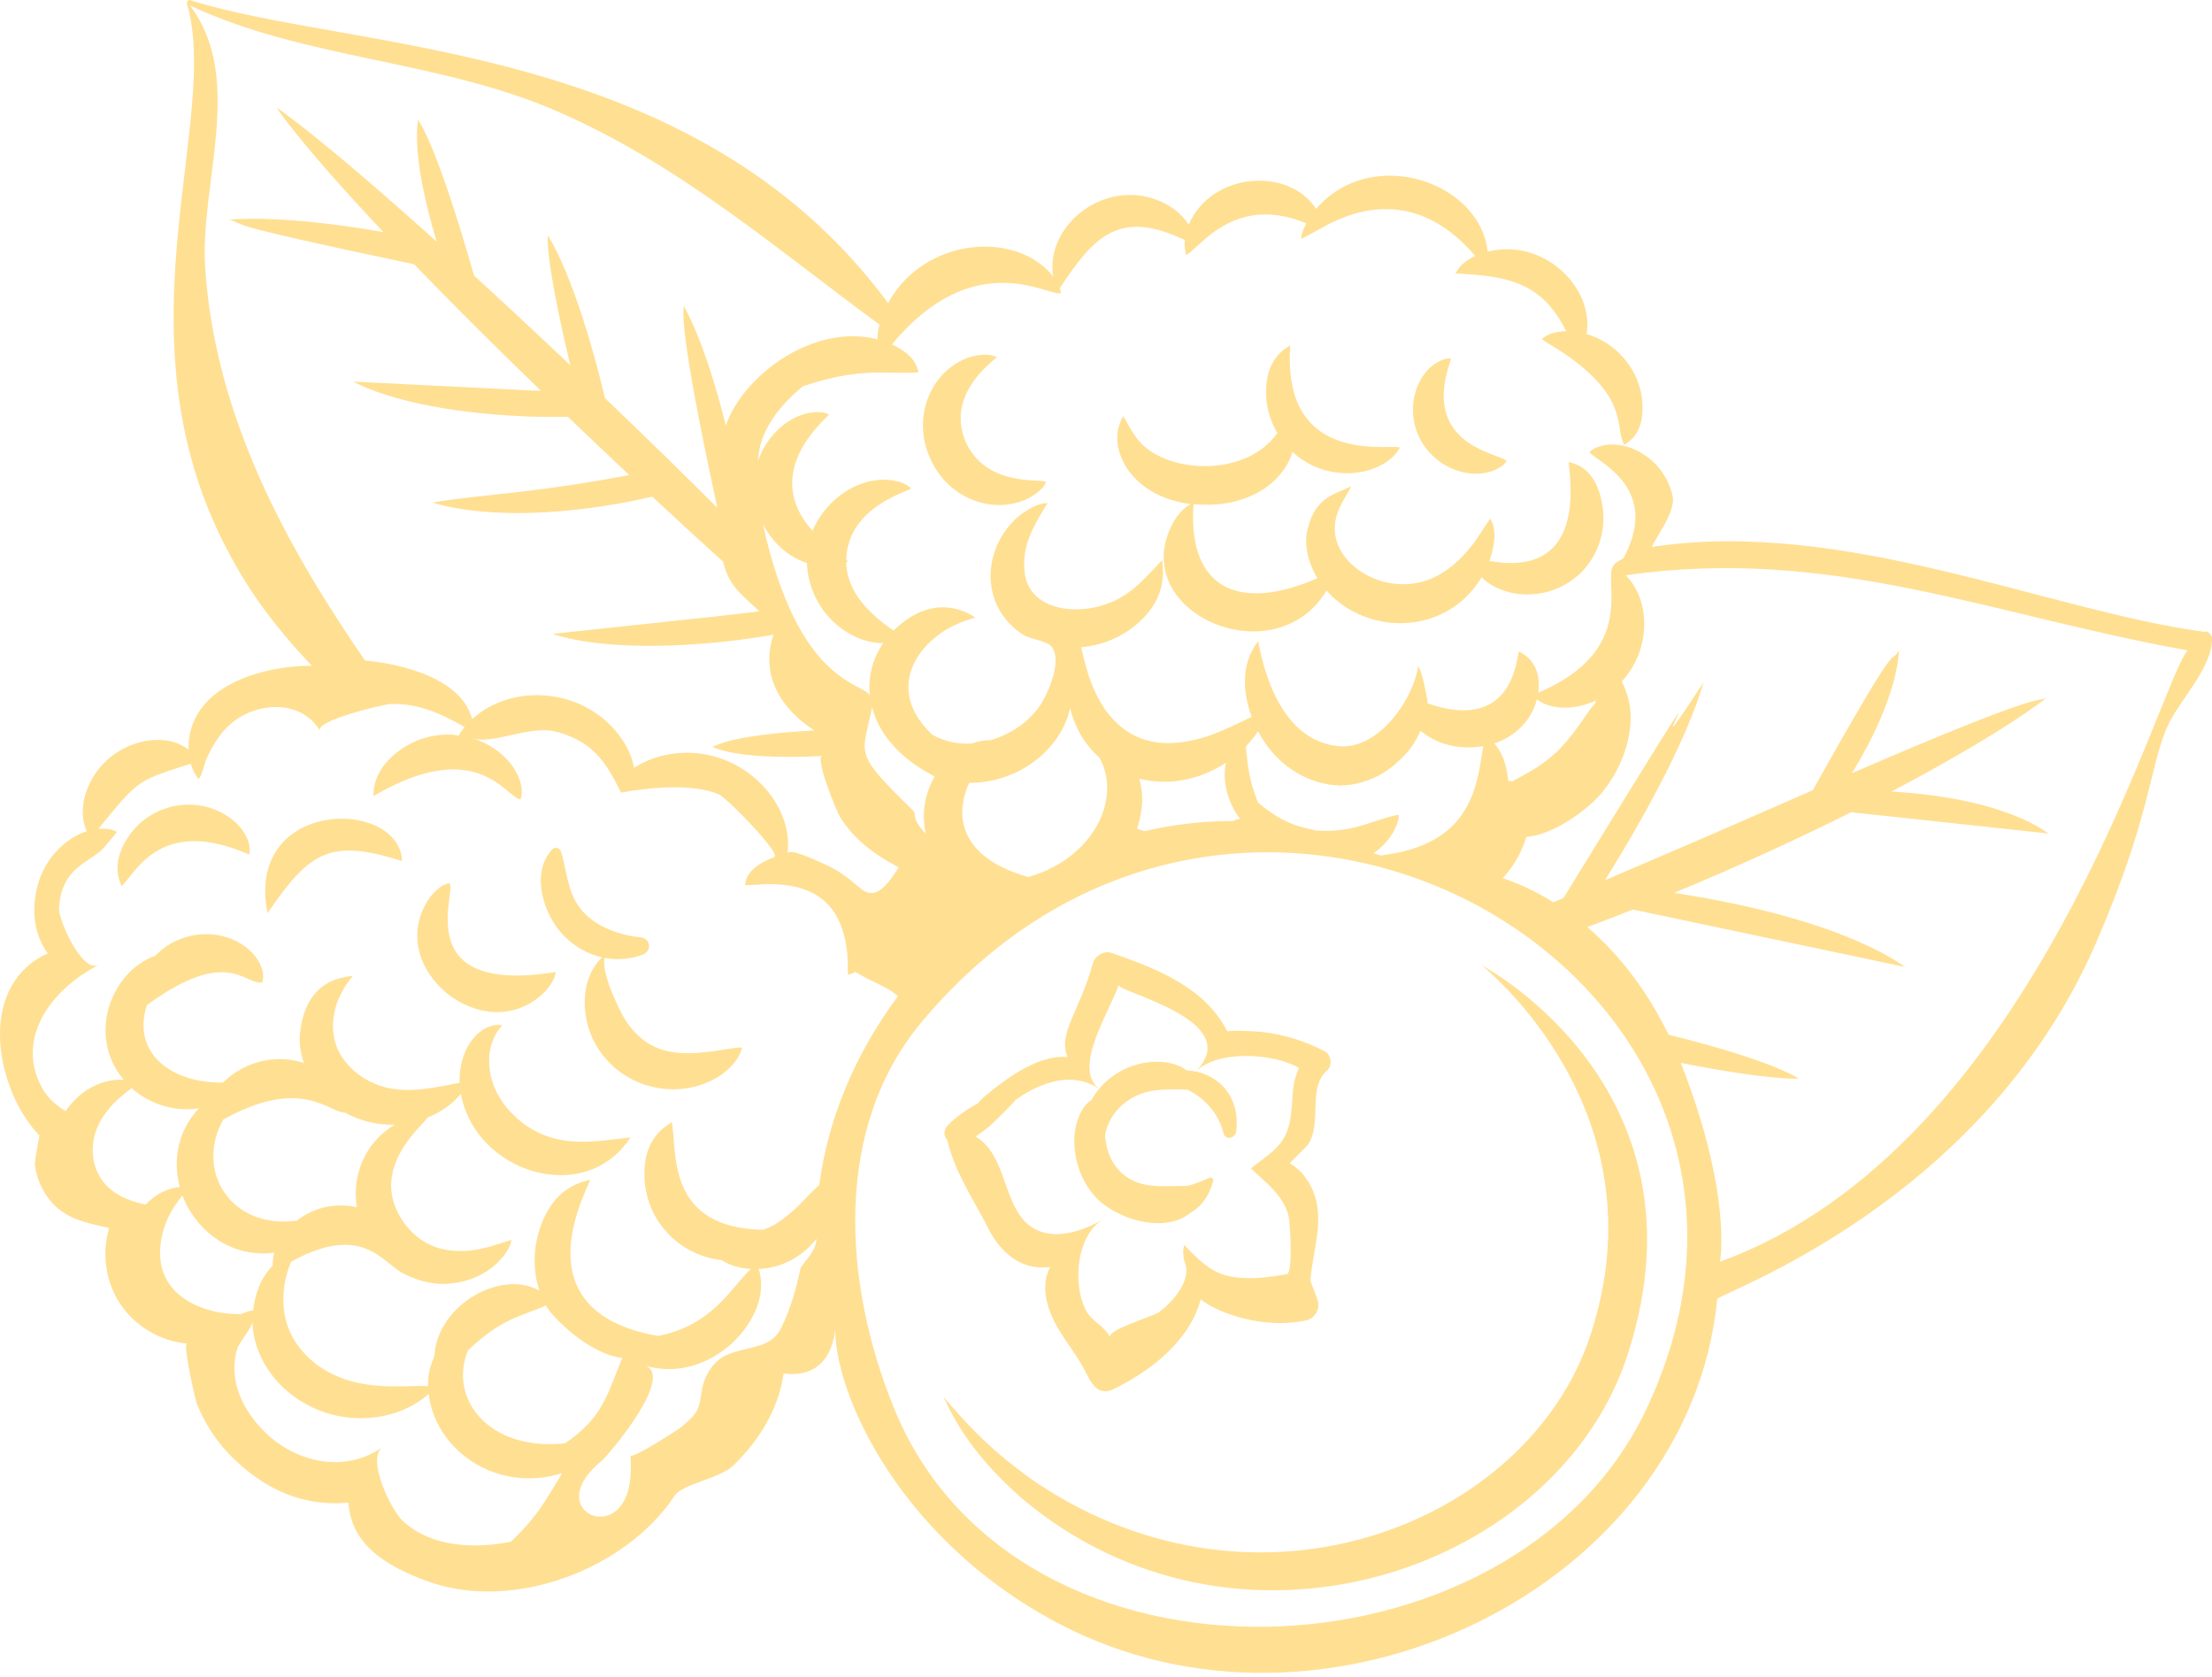 <?xml version="1.0" encoding="UTF-8" standalone="no"?><svg xmlns="http://www.w3.org/2000/svg" xmlns:xlink="http://www.w3.org/1999/xlink" fill="#000000" height="223.6" preserveAspectRatio="xMidYMid meet" version="1" viewBox="0.0 0.0 295.0 223.6" width="295" zoomAndPan="magnify"><defs><clipPath id="a"><path d="M 0 0 L 295.012 0 L 295.012 223.059 L 0 223.059 Z M 0 0"/></clipPath></defs><g><g id="change1_1"><path d="M 154.766 145.316 C 155.719 145.266 157.125 145.211 158.398 145.316 C 160.703 146.449 162.531 148.504 163.172 151.105 C 163.422 152.125 164.746 151.773 164.863 150.879 C 165.492 145.91 162.074 142.867 158.273 142.727 C 155.293 140.473 148.52 141.379 145.539 146.703 C 144.105 147.551 143.406 149.898 143.305 151.336 C 143.094 154.289 144.078 157.434 146.109 159.613 C 148.926 162.641 155.359 164.531 158.758 161.715 C 160.117 160.945 161.219 159.605 161.793 157.48 C 161.883 157.148 161.531 156.914 161.246 157.059 C 160.367 157.496 159.383 157.852 158.363 158.133 C 155.117 158.086 151.707 158.742 149.211 156.027 C 147.984 154.699 147.523 153.129 147.371 151.418 C 147.824 148.375 150.641 145.547 154.766 145.316" fill="#ffdf92"/></g><g id="change1_2"><path d="M 171.625 169.895 C 169.031 170.355 166.312 170.723 163.727 170.121 C 161.305 169.562 159.668 167.777 157.922 166.012 C 157.707 166.922 157.797 167.742 158.062 168.492 C 158.895 170.84 156.223 173.812 154.484 175.023 C 153.801 175.504 147.562 177.344 148.055 178.324 C 147.242 176.699 145.496 176.176 144.754 174.605 C 144.094 173.223 143.82 171.656 143.812 170.129 C 143.793 167.406 144.645 164.055 147.148 162.562 C 143.715 164.605 138.852 165.93 136.105 162.184 C 133.742 158.949 133.824 153.809 130.102 151.527 C 130.77 151.102 131.41 150.637 131.996 150.145 C 132.25 149.934 135.273 147.004 135.402 146.699 C 135.75 146.457 136.082 146.203 136.449 145.98 C 139.594 144.066 143.344 142.977 146.672 145.215 C 142.746 142.578 148.371 134.207 149.18 131.32 C 148.91 132.281 166.285 136.02 159.445 142.898 C 162.391 139.938 169.887 140.43 173.238 142.398 C 172.844 143.281 172.574 144.223 172.465 145.184 C 172.223 147.371 172.367 149.707 171.25 151.703 C 170.301 153.398 168.289 154.594 166.824 155.801 C 168.84 157.707 171.152 159.355 171.855 162.168 C 172.055 162.973 172.461 169.746 171.625 169.895 Z M 174.406 152.672 C 176.414 149.723 174.297 145.102 176.984 142.727 C 177.75 142.051 177.547 140.637 176.656 140.172 C 173.625 138.598 170.348 137.656 166.945 137.508 C 165.914 137.465 164.754 137.383 163.664 137.504 C 160.672 131.605 154.133 129.113 148.238 127.062 C 147.203 126.703 146.012 127.477 145.738 128.48 C 143.992 134.875 141.035 137.785 142.375 140.953 C 138.59 140.578 134.32 143.695 131.398 146.121 C 130.977 146.477 130.637 146.828 130.34 147.188 C 130.188 147.266 130.031 147.32 129.883 147.406 C 128.664 148.113 127.414 149.008 126.434 150.02 C 125.754 150.727 125.871 151.531 126.352 152.062 C 127.332 156.371 129.852 159.922 131.805 163.797 C 133.152 166.477 135.332 168.656 138.281 168.969 C 138.844 169.027 139.434 169.02 140.051 168.934 C 138.727 171.434 139.609 174.547 141.031 176.996 C 142.125 178.875 143.52 180.57 144.547 182.492 C 145.387 184.07 146.234 186.324 148.52 185.215 C 153.535 182.773 158.656 178.75 160.133 173.258 C 162.691 175.281 168.855 177.27 174.277 176.035 C 175.348 175.793 176.078 174.5 175.742 173.457 C 175.449 172.547 175.109 171.68 174.762 170.812 C 175.047 166.551 176.906 162.309 174.832 158.203 C 174.133 156.82 173.137 155.727 172 155.117 C 172.973 154.078 174.262 152.883 174.406 152.672" fill="#ffdf92"/></g><g id="change1_3"><path d="M 156.43 69.734 C 150.074 81.617 169.973 90.309 176.91 78.746 C 182.391 84.891 192.98 84.727 197.594 76.961 C 200.508 79.934 207.066 80.438 211.199 75.992 C 213.652 73.219 213.98 70.164 213.785 68.016 C 212.977 61.258 208.809 61.918 209.227 61.477 C 208.988 62.109 212.523 77.297 198.637 74.789 C 200.012 70.789 198.832 69.434 198.754 69.152 C 198.598 69.309 198.066 70.191 196.75 72.141 C 193.863 76.051 190.258 78.508 185.527 77.777 C 180.977 77.043 176.84 73.156 178.312 68.582 C 178.734 67.301 179.484 66.145 179.723 65.754 C 180.074 65.152 180.199 64.855 180.199 64.855 C 178.047 65.879 175.496 66.27 174.461 70.297 C 173.934 71.965 174.133 74.551 175.703 77.098 C 175.453 77.203 175.215 77.301 174.906 77.43 C 165.438 81.305 158.367 78.734 159.172 67.219 C 166.293 67.898 171.113 64.414 172.371 60.258 C 174.559 62.258 177.176 63.145 179.965 63.102 C 183.094 62.973 185.324 61.629 186.312 60.266 C 186.602 59.871 186.68 59.676 186.68 59.676 C 185.82 59.094 171.215 62.348 172.047 46.633 C 172.074 46.164 172.051 45.938 172.051 45.938 C 172.445 46.191 168.438 47.039 168.879 53.18 C 168.98 54.516 169.426 56.141 170.355 57.742 C 166.066 63.867 155.016 63.184 151.551 58.359 C 150.246 56.52 149.883 55.469 149.801 55.52 C 149.801 55.52 149.637 55.723 149.414 56.281 C 147.781 60.16 151.035 66.277 158.809 67.203 C 158.691 67.27 158.586 67.328 158.414 67.449 C 157.895 67.793 157.176 68.441 156.43 69.734" fill="#ffdf92"/></g><g id="change1_4"><path d="M 132.938 47.621 C 132.953 47.703 131.988 46.82 129.191 47.66 C 124.074 49.48 121.52 55.742 124.109 61.246 C 126.398 66.32 132.109 68.621 136.766 66.621 C 139.238 65.441 139.457 64.277 139.496 64.344 C 139.555 63.633 131.984 65.281 128.926 59.23 C 126.855 54.766 129.246 51.492 130.578 49.875 C 131.227 49.145 131.801 48.617 132.938 47.621" fill="#ffdf92"/></g><g id="change1_5"><path d="M 59.855 117.777 C 59.922 117.828 58.703 117.742 57.172 119.887 C 51.109 129.102 64.609 139.992 72.496 132.398 C 74.223 130.633 74.066 129.559 74.121 129.605 C 53.898 132.898 61.367 117.934 59.855 117.777" fill="#ffdf92"/></g><g id="change1_6"><path d="M 29.977 108.598 C 28.441 107.688 26.055 106.879 23.059 107.523 C 20.062 108.215 18.211 109.98 17.172 111.492 C 14.531 115.344 16.18 117.832 16.184 118.152 C 17.844 116.973 21.02 108.551 33.203 113.938 C 33.203 113.938 33.281 113.77 33.297 113.375 C 33.309 112.98 33.246 112.344 32.809 111.48 C 32.371 110.641 31.551 109.523 29.977 108.598" fill="#ffdf92"/></g><g id="change1_7"><path d="M 35.684 121.766 C 41.348 113.402 44.102 111.836 53.586 114.793 C 53.586 114.793 53.629 114.609 53.562 114.203 C 52.234 106.328 32.688 106.852 35.684 121.766" fill="#ffdf92"/></g><g id="change1_8"><path d="M 193.52 47.805 C 193.551 47.852 192.633 47.523 190.996 48.777 C 188.457 50.863 187.406 55.34 189.711 59.113 C 191.902 62.551 195.891 63.785 198.801 62.875 C 200.629 62.254 200.918 61.445 200.941 61.488 C 200.172 60.496 190.648 59.617 192.871 50.055 C 192.91 49.898 193.043 49.355 193.52 47.805" fill="#ffdf92"/></g><g id="change1_9"><path d="M 96.242 140.008 C 90.719 140.848 86.75 140.82 83.562 136.27 C 82.867 135.277 80.141 129.871 80.617 127.719 C 82.281 128.031 84.027 127.926 85.73 127.277 C 86.98 126.805 86.766 125.098 85.418 124.977 C 82.754 124.734 79.637 123.641 77.797 121.621 C 75.629 119.25 75.707 116.438 74.82 113.566 C 74.672 113.078 74.027 112.863 73.652 113.258 C 70.848 116.223 72.332 121.41 74.68 124.191 C 76.207 125.996 78.18 127.18 80.301 127.652 C 77.594 130.211 77.469 134.652 78.82 137.973 C 80.996 143.309 86.93 146.414 92.941 144.828 C 96.09 143.914 98.035 142.02 98.727 140.395 C 98.926 139.914 98.961 139.691 98.961 139.691 C 98.594 139.727 99.16 139.516 96.242 140.008" fill="#ffdf92"/></g><g id="change1_10"><path d="M 197.629 128.75 C 197.848 128.902 222.176 148.25 211.996 178.348 C 203.617 203.18 167.883 217.453 138.289 197.746 C 130.871 192.59 127.844 188.457 125.781 186.227 C 126.633 187.641 128.379 192.863 136.336 199.84 C 164.656 223.641 206.453 209.953 216.637 181.883 C 229.273 145.781 198.227 129.016 197.629 128.75" fill="#ffdf92"/></g><g clip-path="url(#a)" id="change1_11"><path d="M 291.746 86.719 C 287.762 91.367 271.625 152.875 229.383 168.234 C 229.383 168.234 231.094 159.41 224.156 141.73 C 236.293 144.109 239.883 143.824 239.883 143.824 C 239.883 143.824 236.516 141.414 222.523 137.969 C 219.828 132.41 216.176 127.469 211.691 123.613 C 213.617 122.895 215.645 122.117 217.773 121.277 C 217.902 121.305 220.438 121.844 254.102 128.941 C 253.719 128.816 246.5 122.633 223.27 119.055 C 231.887 115.48 239.855 111.812 246.91 108.285 C 249.258 108.594 237.891 107.312 273.207 111.141 C 272.887 111.031 267.723 106.461 252.254 105.543 C 267.234 97.66 272.555 93.301 272.879 93.102 C 271.703 93.531 272.055 92.238 246.973 103.105 C 253.266 92.875 253.188 87.016 253.277 86.695 C 251.633 89.246 254.199 83.141 241.762 105.367 C 223.363 113.387 233.438 109.059 214.047 117.367 C 225.309 99.289 226.988 91.383 227.191 90.977 C 215.125 109.508 236.516 74.152 208.516 119.738 C 208.055 119.938 207.629 120.117 207.18 120.312 C 205.062 119 202.805 117.902 200.402 117.086 C 201.148 116.289 201.812 115.395 202.363 114.422 C 202.785 113.676 203.223 112.668 203.562 111.586 C 207.309 111.324 211.922 107.793 213.66 105.668 C 215.551 103.359 216.902 100.477 217.332 97.516 C 217.727 94.785 217.262 92.891 216.293 90.855 C 220.188 86.652 220.188 80.059 216.805 76.711 C 244.105 72.75 265.539 82.035 291.746 86.719 Z M 219.449 188.137 C 201.766 225.094 135.625 228.023 119.234 187.785 C 112.359 170.906 111.152 150.344 122.902 136.289 C 166.539 84.098 246.836 130.879 219.449 188.137 Z M 109.262 158.012 C 109.016 158.219 108.742 158.457 108.426 158.789 C 107.344 159.77 106.086 161.559 103.328 163.285 C 102.793 163.586 102.281 163.785 101.773 163.984 C 88.641 163.73 90.379 153.387 89.574 149.551 C 89.902 149.773 85.531 150.938 85.973 157.402 C 86.137 159.758 87.117 162.953 90.145 165.473 C 92.219 167.141 94.367 167.812 96.238 168.027 C 97.496 168.812 98.762 169.109 100.145 169.199 C 97.598 171.547 95.039 176.754 87.738 178.137 C 68.344 174.707 79.086 157.441 78.691 157.246 C 78.926 157.562 73.758 157.32 71.77 164.582 C 71.227 166.562 71.004 169.258 71.949 172.117 C 67.035 169.195 58.312 173.859 57.926 180.832 C 57.355 182.223 57.062 183.109 57.09 184.816 C 54.012 184.645 47.574 185.852 42.277 181.988 C 37.117 178.039 37.594 173.109 38.055 170.645 C 38.32 169.562 38.582 168.812 38.809 168.238 C 48.801 162.738 51.191 168.879 54.188 169.992 C 56.133 170.953 58.145 171.301 59.758 171.168 C 62.691 170.961 64.648 169.816 65.871 168.812 C 68.277 166.664 68.156 165.301 68.227 165.363 C 68.203 165.293 67.273 165.66 64.969 166.324 C 63.816 166.605 62.266 166.941 60.328 166.766 C 58.406 166.582 56.176 165.859 54.238 163.516 C 48.176 155.875 57.375 149.316 56.934 149.043 C 58.684 148.34 60.277 147.305 61.473 145.84 C 63.309 156.262 77.938 161.062 84.09 151.656 C 78.797 152.285 74.418 153.125 69.875 149.867 C 65.066 146.219 64.93 141.871 65.418 139.723 C 65.98 137.477 67.07 136.746 66.961 136.699 C 66.961 136.699 66.695 136.613 66.023 136.688 C 65.391 136.785 64.234 137.141 63.133 138.445 C 62.098 139.652 61.227 141.695 61.293 144.391 C 60.773 144.473 60.117 144.605 59.168 144.797 C 55.102 145.551 51.477 145.855 47.949 143.375 C 43.195 139.844 44.309 135.23 45.184 133.102 C 46.227 130.855 47.176 130.094 47.098 130.051 C 47.301 130.371 41.023 129.594 40.051 137.461 C 39.855 138.73 40.012 140.223 40.508 141.723 C 36.984 140.609 32.934 141.297 29.715 144.352 C 22.961 144.445 17.504 140.516 19.594 134.012 C 30.305 126.23 32.477 131.238 34.941 131.016 C 34.941 131.016 35.035 130.844 35.078 130.449 C 35.117 130.055 35.086 129.434 34.707 128.602 C 34.32 127.785 33.574 126.723 32.113 125.832 C 30.684 124.961 28.457 124.195 25.641 124.742 C 23.379 125.207 21.805 126.305 20.734 127.43 C 14.812 129.527 11.543 138.059 16.504 143.992 C 13.809 143.766 10.605 145.324 8.773 148.16 C 8.27 147.859 7.75 147.512 7.223 147.051 C 6.605 146.512 6.016 145.824 5.586 145 C 1.895 138.266 7.199 131.629 13.195 128.664 C 10.879 129.809 7.781 122.555 7.867 121.105 C 8.219 115.344 12.223 115.066 13.988 112.863 C 15.105 111.602 15.578 110.922 15.578 110.922 C 15.578 110.922 15.398 110.789 14.953 110.652 C 14.57 110.535 13.941 110.461 13.117 110.527 C 13.293 110.316 13.477 110.09 13.68 109.816 C 18.539 103.961 18.328 104.113 25.438 101.832 C 25.895 103.406 26.527 103.828 26.477 103.848 C 26.844 103.711 27.324 101.66 27.477 101.312 C 28.23 99.629 29.188 97.973 30.551 96.711 C 33.906 93.598 40.078 93.09 42.688 97.457 C 41.887 96.117 51.203 93.895 52.062 93.867 C 55.785 93.754 58.82 95.141 61.961 96.949 C 61.605 97.391 61.332 97.77 61.164 98.082 C 60.859 98.043 60.582 97.969 60.258 97.953 C 57.145 97.844 54.805 98.945 53.273 100.066 C 49.402 102.914 49.914 105.84 49.789 106.156 C 63.625 98.059 67.41 106.246 69.402 106.598 C 69.402 106.598 69.496 106.438 69.555 106.031 C 69.613 105.633 69.625 104.977 69.309 104.031 C 68.992 103.105 68.344 101.844 66.938 100.605 C 66.008 99.781 64.668 98.953 62.957 98.441 C 65.957 99.34 70.664 96.547 74.402 97.617 C 79.051 98.949 80.816 101.566 82.816 105.684 C 86.496 105.008 92.367 104.418 95.879 105.926 C 96.918 106.371 104.297 113.902 103.258 114.293 C 99.215 115.812 99.469 117.754 99.359 118.027 C 99.465 118.031 99.648 118.039 99.984 118.012 C 100.492 117.98 101.203 117.941 102.094 117.891 C 108.727 117.762 112.352 120.551 113.004 127.234 C 113.062 128.129 113.066 128.816 113.062 129.27 C 113.051 129.723 113.086 129.953 113.086 129.953 C 113.059 129.926 113.438 129.984 114.066 129.586 C 116.629 131.141 118.012 131.367 119.77 132.812 C 114.195 140.289 110.449 148.973 109.262 158.012 Z M 106.773 169.055 C 106.184 171.836 105.441 174.52 104.176 177.078 C 103.082 179.297 101.039 179.449 98.785 180.055 C 97.961 180.277 97.121 180.504 96.391 180.945 C 95.227 181.645 94.426 182.832 93.938 184.094 C 93.484 185.273 93.531 186.617 93.094 187.766 C 92.719 188.754 91.727 189.523 90.918 190.23 C 90.473 190.621 84.121 194.699 84.102 194.039 C 84.16 195.926 84.207 197.883 83.469 199.621 C 81.051 205.312 72.938 200.773 80.156 194.859 C 81.18 194.023 90.18 183.348 85.949 182.074 C 94.941 184.777 103.289 175.48 101.18 169.199 C 102.543 169.145 104.082 168.82 105.684 167.938 C 107.117 167.133 108.121 166.152 108.879 165.172 C 108.91 166.645 107.48 167.969 106.773 169.055 Z M 62.406 180.07 C 66.938 175.699 69.66 175.5 72.797 174.074 C 73.496 175.418 78.379 180.527 82.988 181.059 C 81.016 185.824 80.48 188.977 75.359 192.453 C 65.18 193.531 59.773 186.504 62.406 180.07 Z M 68.145 205.578 C 63.277 206.512 57.66 206.367 53.762 202.848 C 52.23 201.469 48.789 194.535 51.012 192.953 C 46.023 196.504 39.469 195.023 35.336 190.969 C 33.418 189.09 31.844 186.672 31.395 183.984 C 31.168 182.633 31.23 181.254 31.609 179.934 C 31.902 178.922 33.668 176.992 33.668 176.18 C 33.676 179.242 35.281 183.234 38.945 186.004 C 44.902 190.57 52.953 189.719 57.168 185.848 C 58.031 193.367 66.266 199.18 74.984 196.426 C 72.477 200.52 71.73 202.086 68.145 205.578 Z M 47.582 160.965 C 44.496 160.324 41.789 161.066 39.602 162.754 C 30.898 163.988 25.898 156.195 29.781 149.273 C 40.258 143.457 43.824 148.375 46.031 148.359 C 48.328 149.637 50.684 150.023 52.66 149.965 C 49.172 151.992 46.84 156.137 47.582 160.965 Z M 27.281 174.488 C 25.727 173.965 23.758 172.996 22.484 171.062 C 21.215 169.145 21.195 166.848 21.539 165.105 C 21.871 163.324 22.555 162 23.145 161.027 C 23.617 160.312 24 159.816 24.332 159.41 C 24.703 160.398 25.219 161.379 25.918 162.312 C 28.191 165.488 32.094 167.637 36.582 167.031 C 36.387 167.777 36.355 168.344 36.387 168.738 C 34.809 170.332 33.996 172.512 33.77 174.703 C 33.34 174.781 32.785 174.945 32.105 175.238 C 30.41 175.199 28.957 175.066 27.281 174.488 Z M 18.281 160.344 C 17.426 160.09 16.328 159.719 15.191 158.922 C 14.074 158.129 13.016 156.992 12.512 154.852 C 11.457 149.398 16.312 146.051 17.562 145.094 C 19.84 147.125 23.129 148.309 26.539 147.781 C 24 150.438 22.906 154.266 23.98 158.273 C 23.371 158.316 22.531 158.508 21.406 159.07 C 20.789 159.414 20.09 159.922 19.406 160.621 C 19.078 160.547 18.707 160.453 18.281 160.344 Z M 27.367 35.805 C 26.598 24.477 32.734 10.477 25.324 0.727 C 40.641 7.934 58.531 7.965 74.34 14.855 C 90.668 21.973 103.195 32.938 117.297 43.285 C 117.023 44.352 117.059 44.551 117.023 45.246 C 108.512 43.051 99.129 50.031 96.793 56.73 C 93.867 45.043 91.301 41.082 91.172 40.762 C 91.262 41.5 90.316 42.305 94.68 63.066 C 95.031 64.75 95.352 66.27 95.656 67.703 C 91.559 63.602 86.777 58.914 81.125 53.512 C 80.965 53.359 80.824 53.23 80.672 53.082 C 80.617 52.855 80.578 52.664 80.523 52.434 C 76.715 36.75 73.195 31.66 73.051 31.34 C 73.098 31.66 72.531 33.719 76.047 48.691 C 71.258 44.156 67.004 40.203 63.223 36.746 C 58.043 18.641 55.883 16.297 55.762 15.965 C 55.781 16.281 54.648 20.285 58.238 32.223 C 42.301 17.891 36.883 14.34 36.883 14.34 C 36.883 14.34 39.688 18.797 51.133 30.949 C 36.879 28.469 30.852 29.312 30.531 29.305 C 33.57 30.094 27.305 29.367 55.223 35.234 C 59.734 39.906 65.289 45.477 72.137 52.105 C 71.746 52.098 71.371 52.086 70.957 52.074 C 70.469 52.055 47.578 50.91 47.078 50.883 C 47.398 50.98 53.875 54.922 70.625 55.539 C 72.488 55.598 74.152 55.598 75.738 55.57 C 76.234 56.047 76.676 56.477 77.184 56.965 C 79.551 59.223 81.789 61.336 83.914 63.34 C 83.531 63.414 83.184 63.488 82.789 63.562 C 72.926 65.379 66.613 65.836 62.816 66.305 C 59.012 66.723 57.703 67.02 57.703 67.02 C 58.02 67.059 66.18 70.129 83.211 67.02 C 84.555 66.766 85.801 66.496 86.992 66.219 C 90.469 69.457 93.617 72.348 96.445 74.902 C 97.227 78.398 99.309 79.52 101.254 81.523 C 99.848 81.688 98.367 81.859 96.719 82.047 C 91.504 82.613 109.402 80.715 73.68 84.523 C 73.996 84.566 80.539 87.289 96.898 85.523 C 99.246 85.262 101.312 84.953 103.184 84.629 C 103.176 84.648 103.148 84.66 103.145 84.684 C 101.316 90.094 104.281 94.656 108.609 97.391 C 97.156 98.02 95.418 99.523 94.984 99.586 C 95.289 99.609 97.926 101.398 109.688 100.805 C 108.609 100.859 111.516 108.105 112.02 108.914 C 113.961 112.035 116.699 113.984 119.875 115.66 C 118.566 117.543 116.965 120.316 114.77 118.465 C 112.859 116.852 111.641 115.895 109.219 114.895 C 108.766 114.711 105.137 112.965 105.016 113.84 C 105.988 106.781 98.375 99.023 89.297 100.57 C 87.137 100.938 85.629 101.707 84.57 102.383 C 84.348 101.254 83.844 99.68 82.492 97.938 C 77.652 91.68 68.312 91.059 62.965 95.879 C 61.152 88.91 48.777 88.102 48.672 88.07 C 38.32 73.02 28.723 55.734 27.367 35.805 Z M 105.188 73.875 C 106.047 74.449 106.859 74.824 107.617 75.086 C 107.863 81.359 113.047 85.777 117.793 85.746 C 116.422 87.754 115.727 90.184 116.016 92.715 C 114.93 90.93 106.449 91.199 101.746 69.91 C 102.703 71.73 104.004 73.039 105.188 73.875 Z M 124.641 103.547 C 123.566 105.414 122.785 108.07 123.473 111.16 C 121.379 109.051 122.371 108.664 121.754 108.062 C 113.59 100.094 115.039 100.828 116.301 94.281 C 117.906 100.535 124.324 103.258 124.641 103.547 Z M 129.258 104.387 C 135.844 104.406 141.52 99.91 142.711 94.418 C 143.312 96.91 144.602 99.223 146.605 101 C 149.645 106.285 145.992 114.406 137.16 116.941 C 128.746 114.609 126.945 109.477 129.258 104.387 Z M 151.934 103.828 C 155.605 104.746 159.727 104.156 163.488 101.715 C 162.965 104.258 163.812 107.199 165.406 109.195 C 165.258 109.191 165.098 109.223 164.934 109.289 C 164.746 109.363 164.559 109.406 164.371 109.477 C 160.375 109.469 156.453 109.938 152.656 110.828 C 152.324 110.727 152.012 110.633 151.637 110.504 C 152.566 107.637 152.438 105.656 151.934 103.828 Z M 167.785 97.512 C 169.645 101.117 173.043 103.902 177.094 104.574 C 179.664 105.062 182.074 104.324 183.852 103.418 C 185.672 102.441 186.848 101.227 187.895 100.062 C 188.605 99.156 189.07 98.281 189.441 97.434 C 189.906 97.809 190.426 98.184 191.074 98.531 C 192.641 99.375 195.062 99.988 197.82 99.473 C 197.754 99.836 197.688 100.254 197.605 100.77 C 197.453 101.684 197.309 102.844 196.902 104.281 C 196.512 105.711 195.898 107.473 194.543 109.195 C 193.191 110.906 191.5 111.914 190.047 112.559 C 188.578 113.211 187.309 113.508 186.312 113.719 C 185.398 113.875 184.715 113.988 184.211 114.074 C 183.871 113.977 183.527 113.875 183.184 113.781 C 184.25 113.012 184.977 112.211 185.457 111.516 C 186.098 110.578 186.348 109.852 186.461 109.375 C 186.566 108.895 186.559 108.676 186.559 108.676 C 186.559 108.676 186.336 108.664 185.914 108.758 C 185.496 108.848 184.863 109.031 184.02 109.312 C 182.34 109.762 179.727 111.066 175.469 110.73 C 175.285 110.703 175.148 110.641 174.969 110.609 C 174.949 110.605 174.938 110.594 174.918 110.586 C 174.859 110.574 174.809 110.57 174.754 110.559 C 171.297 109.887 169.129 108.148 167.742 106.988 C 166.547 103.781 166.492 102.684 166.141 99.559 C 166.539 99.145 167.426 98.059 167.785 97.512 Z M 204.957 93.254 C 206.477 94.434 209.52 94.934 212.832 93.41 C 212.812 93.516 212.789 93.621 212.77 93.727 C 211.473 95.199 210.527 97.145 208.105 99.773 C 205.707 102.188 203.453 103.176 202.078 103.969 C 201.922 104.051 201.812 104.113 201.676 104.188 C 201.492 104.145 201.316 104.125 201.141 104.137 C 201.012 102.617 200.652 101.395 200.23 100.551 C 199.902 99.906 199.586 99.477 199.289 99.129 C 201.93 98.246 204.238 96.188 204.957 93.254 Z M 214.574 59.281 C 212.469 59.488 212.004 60.32 211.996 60.262 C 212.352 61.324 221.758 64.676 216.52 74.414 C 215.879 74.836 215.406 74.98 215.094 75.535 C 213.859 77.691 218.41 86.738 205.152 92.359 C 205.723 87.625 202.297 87.004 202.617 86.809 C 202.215 86.727 202.449 97.957 190.359 93.785 C 190.527 93.844 189.676 89.52 189.148 88.812 C 188.391 93.523 183.562 100.352 178.086 99.441 C 169.469 98.25 167.953 85.789 167.781 85.469 C 167.715 85.789 164.5 88.902 166.93 95.59 C 164.676 96.633 163.34 97.371 161.133 98.137 C 155.547 99.973 150.738 99.344 147.34 94.551 C 145.766 92.211 144.996 89.844 144.285 86.727 C 144.238 86.535 144.207 86.438 144.168 86.312 C 146.602 86.102 148.648 85.258 150.223 84.262 C 156.82 79.883 154.668 74.523 155.062 74.625 C 153.035 76.648 151.566 78.715 148.535 80.156 C 143.688 82.359 136.863 81.387 136.613 75.887 C 136.371 72.867 137.719 70.293 139.219 67.887 C 139.578 67.324 139.723 67.059 139.723 67.059 C 139.777 67.141 138.344 66.777 135.617 69.031 C 131.957 72.371 130.844 77.988 133.812 82.148 C 134.527 83.148 135.438 83.992 136.473 84.648 C 137.352 85.207 139.551 85.469 140.152 86.117 C 141.785 87.879 139.82 92.441 138.699 94.074 C 137.105 96.391 134.766 97.898 132.09 98.703 C 131.266 98.695 130.504 98.82 129.641 99.141 C 127.527 99.27 125.746 98.773 124.301 97.945 C 122.617 96.316 121.344 94.445 121.164 92.082 C 120.879 88.539 123.609 85.293 126.855 83.574 C 128.957 82.555 130.062 82.41 130.035 82.332 C 130.027 82.387 125.051 78.297 119.172 84.086 C 116.027 81.926 113.012 79.078 112.836 75.008 C 112.988 74.918 113.078 74.852 113.086 74.871 C 113.086 74.871 112.996 74.773 112.863 74.641 C 113.008 67.383 121.637 65.43 121.5 65.109 C 121.492 65.211 120.828 64.035 117.828 63.957 C 116.359 63.977 114.289 64.395 112.133 65.988 C 110.781 66.98 109.285 68.59 108.355 70.777 C 101.199 62.801 110.484 55.613 110.562 55.258 C 110.574 55.332 109.664 54.539 107.121 55.25 C 105.891 55.641 104.262 56.504 102.789 58.352 C 102.148 59.156 101.523 60.215 101.086 61.473 C 101.258 57.434 103.938 54.105 107.051 51.523 C 115.039 48.758 118.84 50.016 122.527 49.637 C 122.273 49.316 122.441 47.57 118.953 45.922 C 129.941 32.664 139.867 39.574 141.477 39.098 C 141.477 39.098 141.484 38.879 141.336 38.43 C 145.914 31.473 149.289 27.84 158.027 32.016 C 157.922 32.926 157.969 32.68 158.164 33.992 C 159.738 33.465 164.383 25.688 174.219 29.781 C 173.48 31.219 173.598 31.562 173.508 31.879 C 174.137 31.547 175.281 30.941 176.309 30.371 C 183.711 26.156 190.891 27.227 196.746 34.137 C 194.5 35.207 194.398 36.164 194.078 36.457 C 201.145 36.812 205.66 37.652 208.871 44.16 C 206.418 44.23 205.93 45.074 205.609 45.188 C 205.609 45.188 206.254 45.715 207.613 46.477 C 217.652 52.887 215.219 57.113 216.641 59.324 C 216.863 59.008 219.137 58.273 219.055 54.137 C 219.027 52.527 218.57 50.379 216.949 48.238 C 215.305 46.113 213.344 45.07 211.59 44.531 C 212.617 38.242 205.762 31.68 198.395 33.559 C 197.469 24.309 182.973 19.238 175.523 27.844 C 171.824 22.188 161.551 22.949 158.523 29.961 C 157.969 29.082 156.98 27.934 155.188 27.051 C 147.734 23.379 139.336 29.875 140.453 36.863 C 135.598 30.707 123.285 31.555 118.441 40.418 C 92.516 5.301 47.121 6.93 25.355 0.02 C 25.059 -0.074 24.855 0.281 24.953 0.574 C 29.379 15.766 15.781 43.359 29.379 71.473 C 32.672 78.289 36.414 83.285 41.582 88.77 C 34.719 88.77 24.973 91.621 25.145 99.977 C 22.594 97.887 18.301 98.434 15.348 100.496 C 13.156 102.047 12.055 103.965 11.516 105.523 C 10.977 107.105 10.98 108.391 11.113 109.309 C 11.223 110.02 11.406 110.48 11.586 110.836 C 10.801 111.086 9.926 111.488 8.988 112.184 C 7.551 113.25 5.961 115.027 5.102 117.746 C 3.766 122.477 5.23 125.566 6.375 127.129 C 5.969 127.305 5.535 127.52 5.027 127.836 C -2.996 132.863 -0.281 145.691 5.285 151.438 C 5.234 151.391 4.617 154.824 4.656 155.246 C 4.797 156.77 5.395 158.254 6.262 159.508 C 8.328 162.48 11.246 162.996 14.566 163.738 C 13.523 167.133 14.094 170.984 16.078 173.926 C 18.062 176.867 21.418 178.844 24.953 179.152 C 24.336 179.098 26.008 186.523 26.246 187.141 C 27.281 189.789 28.879 192.23 30.898 194.234 C 35.242 198.543 40.312 200.93 46.48 200.359 C 46.816 206.125 51.801 208.918 56.938 210.816 C 68.27 215 83.414 209.336 89.984 199.426 C 91.121 197.793 95.992 197.188 97.844 195.371 C 101.254 192.027 103.812 187.945 104.5 183.152 C 111.906 184.031 111.406 175.98 111.48 175.875 C 110.438 183.68 118.688 204.57 141.055 216.41 C 176.664 235.266 225.191 211.875 229.016 173.23 C 229.094 172.445 264.469 160.555 279.551 125.68 C 286.727 109.098 286.578 102.859 288.906 97.191 C 290.414 93.512 295.074 89.211 295.012 85.027 C 295.008 84.73 294.336 83.984 294.016 84.254 C 273.32 81.504 245.918 69.02 220.305 72.926 C 220.863 71.539 223.512 68.215 223.066 66.129 C 222.332 63.004 220.359 61.215 218.742 60.305 C 217.078 59.367 215.609 59.219 214.574 59.281" fill="#ffdf92"/></g></g></svg>